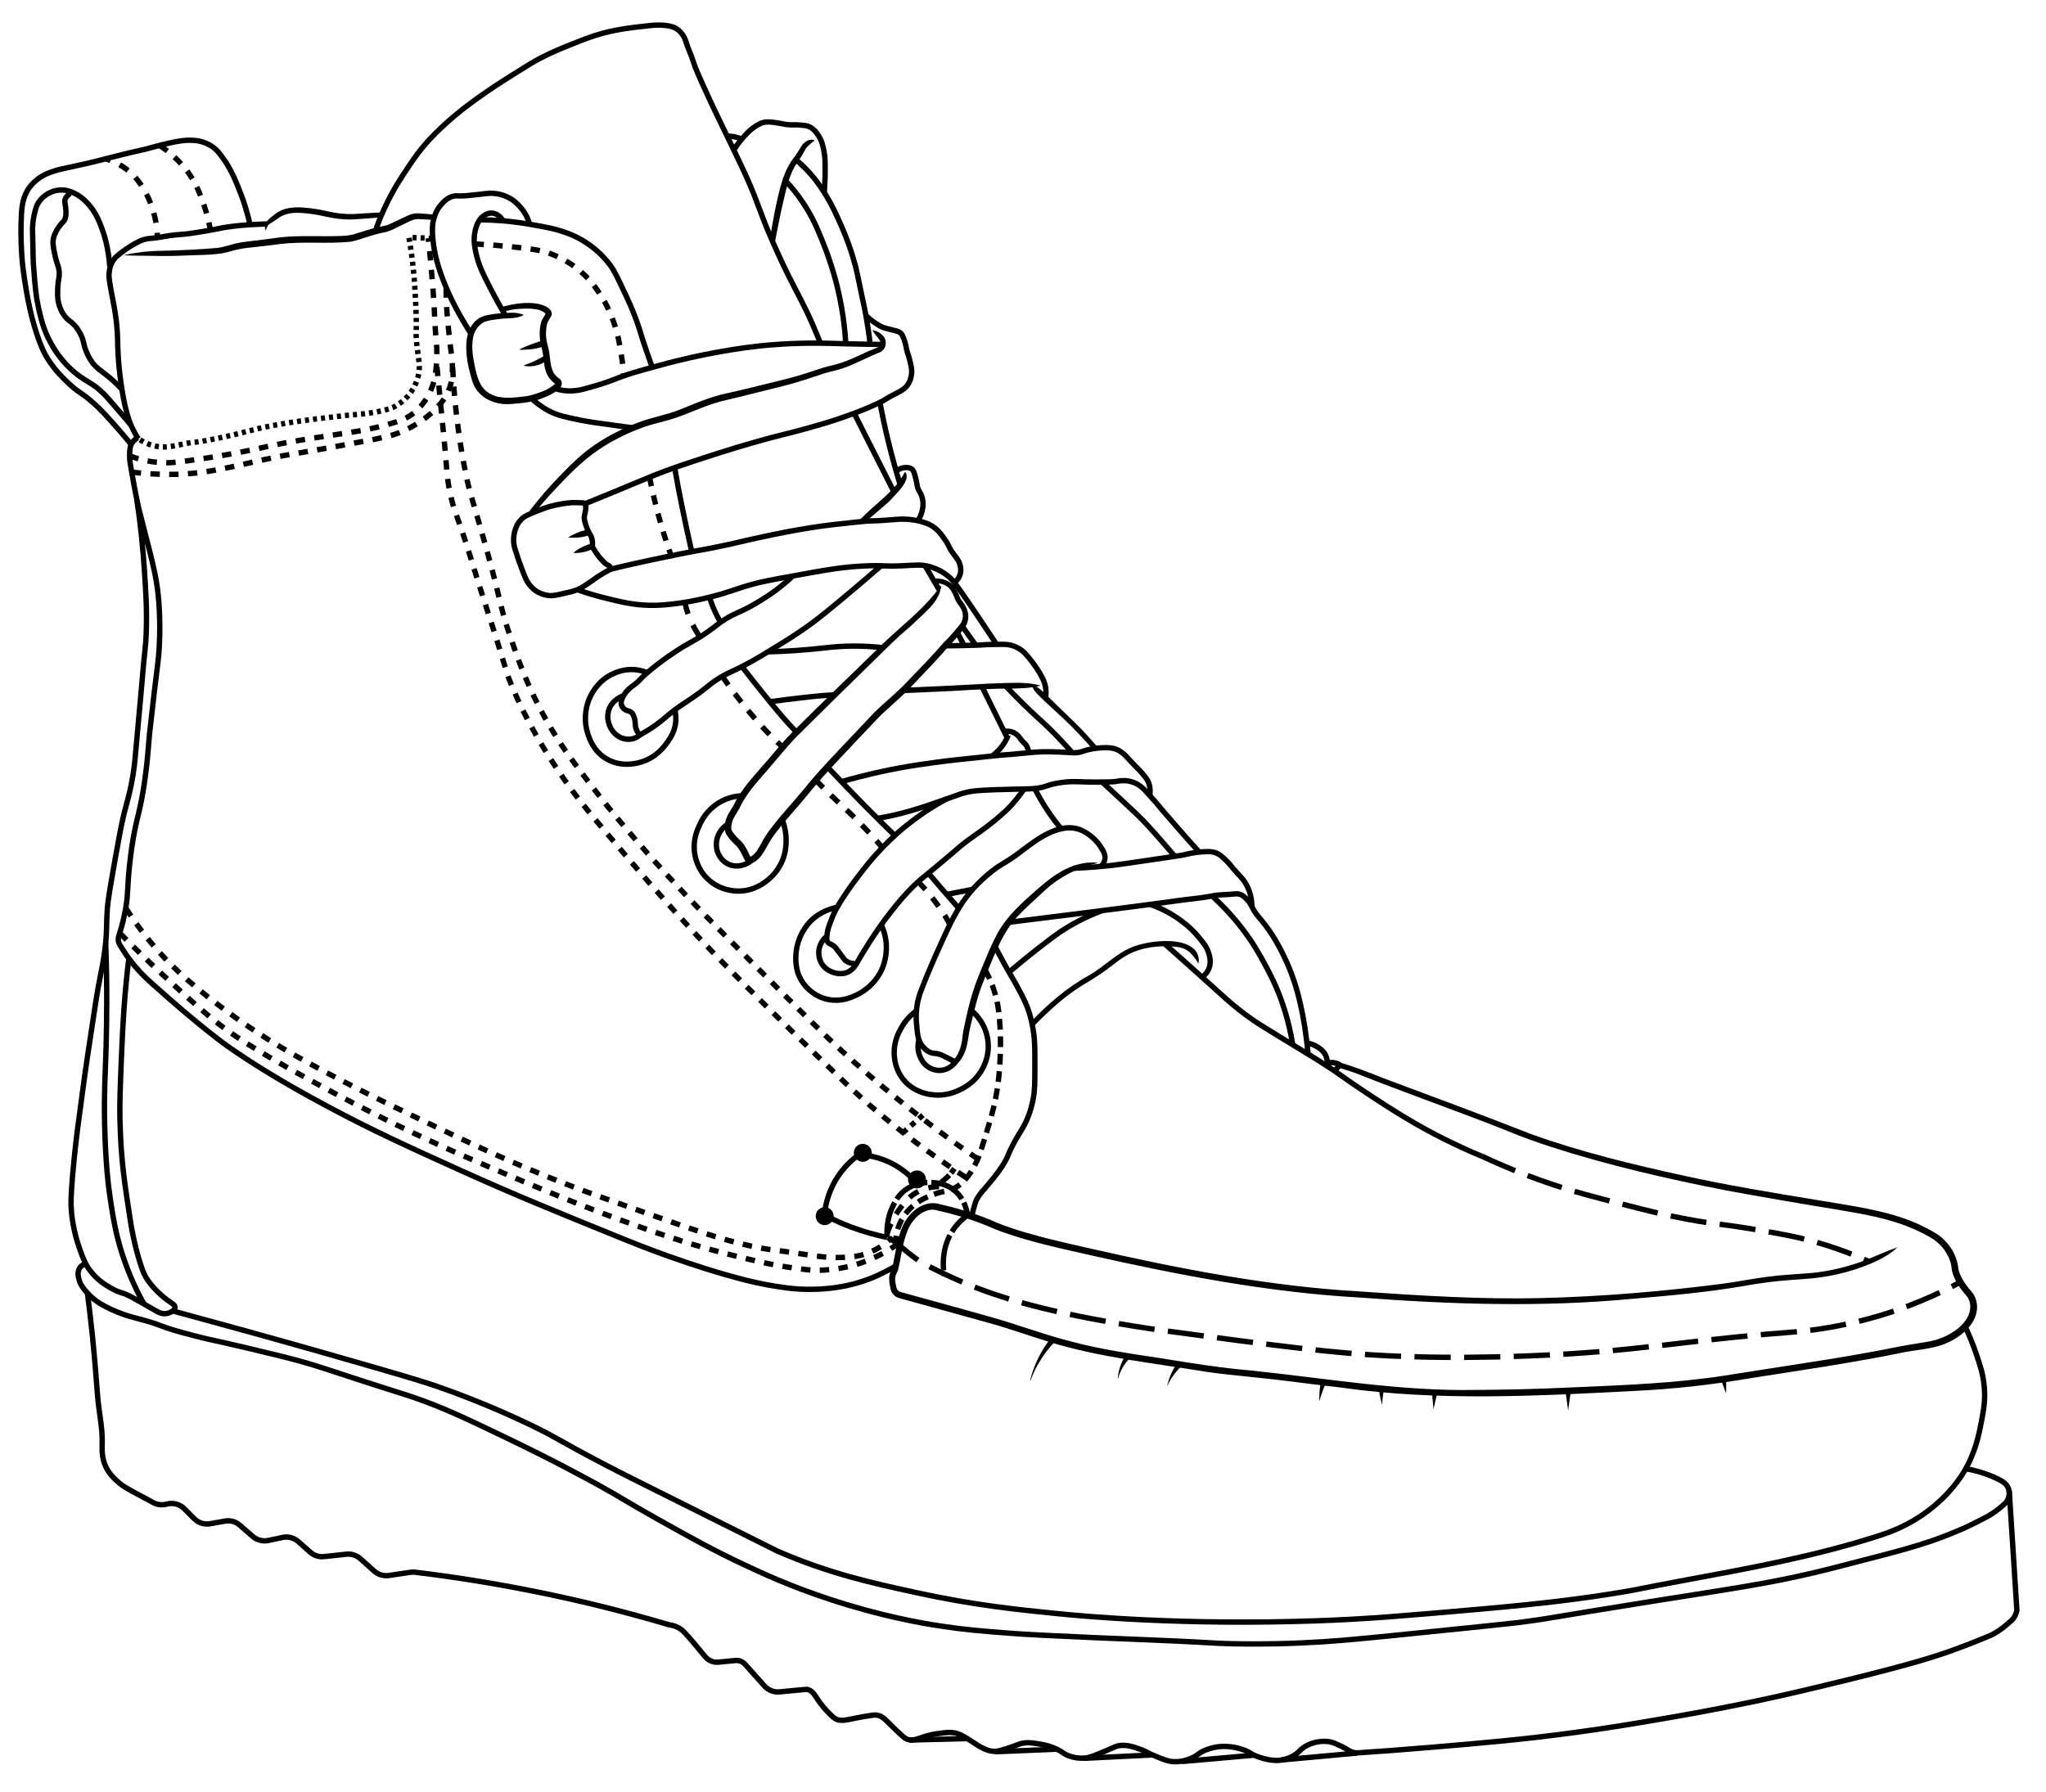 <?xml version="1.0" encoding="UTF-8"?> <svg xmlns="http://www.w3.org/2000/svg" xmlns:xlink="http://www.w3.org/1999/xlink" version="1.1" x="0px" y="0px" viewBox="0 0 1525.5 1336.5" style="enable-background:new 0 0 1525.5 1336.5;" xml:space="preserve"> <style type="text/css"> .st0{display:none;} .st1{fill:none;stroke:#000000;stroke-width:4;stroke-miterlimit:10;} .st2{fill:none;stroke:#000000;stroke-width:4;stroke-miterlimit:10;stroke-dasharray:7.519,7.519;} .st3{fill:none;stroke:#000000;stroke-width:4;stroke-miterlimit:10;stroke-dasharray:7;} .st4{fill:none;stroke:#000000;stroke-width:4;stroke-miterlimit:10;stroke-dasharray:9;} .st5{fill:none;stroke:#000000;stroke-width:4;stroke-miterlimit:10;stroke-dasharray:8;} .st6{fill:none;stroke:#000000;stroke-width:4;stroke-miterlimit:10;stroke-dasharray:8,5;} .st7{fill:none;stroke:#000000;stroke-width:4;stroke-miterlimit:10;stroke-dasharray:4;} .st8{fill:none;stroke:#000000;stroke-width:4;stroke-miterlimit:10;stroke-dasharray:3;} .st9{fill:none;stroke:#000000;stroke-width:4;stroke-miterlimit:10;stroke-dasharray:27,10;} .st10{fill:none;stroke:#000000;stroke-width:4;stroke-miterlimit:10;stroke-dasharray:27,3;} .st11{fill:none;stroke:#000000;stroke-width:4;stroke-miterlimit:10;stroke-dasharray:8,2;} .st12{stroke:#000000;stroke-width:4;stroke-miterlimit:10;} </style> <g id="Layer_1" class="st0"> <image style="display:inline;overflow:visible;" width="2000" height="2000" transform="matrix(1 0 0 1 -240.081 -292.721)"> </image> </g> <g id="Layer_2"> <path class="st1" d="M97.8,331.4c-2.4-2.9-5.8-7-10-11.8c-7.1-8-12-13.7-19-19.8c-9.1-8-9.8-6.5-17.6-13.9c-4-3.8-10-9.5-15.4-18 c-2.2-3.4-5.7-9.6-10.1-24.4c-1.2-3.9-5.5-18.9-8.6-43.9c-0.1-0.7-2.3-19.1-1.1-40.1c0.3-5,0.9-12.9,6-19.8 c3.3-4.4,7.7-7.3,8.2-7.6c3.1-2,5.7-3,8.8-4.1c4.3-1.5,7.3-2.1,12.6-3.2c0,0,6.7-1.4,16.5-3.7c5.9-1.4,6.1-1.5,16.6-4.2 c20.8-5.3,19.7-4.4,29.5-7.2c4.9-1.4,7.9-2.1,13.8-3.4c1.5-0.3,4-0.9,7.2-1.3c2.3-0.3,4.6-0.5,7.7-0.4c2,0.1,4.5,0.2,7.6,1.1 c4,1.2,6.9,3,8,3.8c3.1,2.2,4.8,4.4,7.5,8.1c3.2,4.3,5.1,7.9,6.6,10.8c2.1,4.1,3.4,7.2,5.1,11.5c1.2,2.9,3,7.4,4.9,13.4 c1.2,3.9,2.6,8.6,3.8,14"></path> <path class="st1" d="M90.6,290c-4.9-5.2-9.3-8.9-12.4-11.2c-3.7-2.9-6.3-4.5-9.2-8.2c-2.5-3.3-3.8-6.5-4.7-8.6 c-2.5-6.1-1.5-7.4-4.1-12.6c-2-3.9-4.2-6.4-4.7-6.9c-2.6-2.8-3.6-2.8-5.8-5.1c-3.9-4-5.2-8.6-5.8-10.7c-1.2-4.3-1-7.8-0.8-12.9 c0.4-6.4,1.2-6.1,1.1-10.1c-0.2-5.3-1.7-5.9-3.4-14.2c-1.2-5.8-1.7-8.8-0.8-12.4c1-3.8,3.3-7.1,4.1-8.2c2.7-3.8,3.4-3.2,4.3-5.4 c1.5-3.9,0.5-9.3,0.2-11.1c-0.2-1.2-0.4-2-0.2-3.2c0.5-2.3,2.4-3.9,3.9-4.9"></path> <path class="st1" d="M81.8,198.5c-0.9-13.6-4.1-23.8-6.6-30.2c-2.6-6.8-5.4-11.6-9.2-15.9c-4.4-5-8.1-7-9-7.5 c-2.5-1.3-6.8-3.6-12.6-3.2c-6.3,0.5-11.9,4-15.2,8.6c-2.2,3.1-2.8,6-3.8,10.3c-1.2,5.6-1.2,10-1.1,12.4 c0.3,15.2,0.4,22.8,0.8,26.8c1.1,14,1.7,21,3.4,28.7c1.9,8.5,3.7,16.9,9,26.6c2.2,4.1,8,14.5,19.1,23.4c8.3,6.7,12.3,6.8,21,15.4 c1.9,1.9,4.5,5,9.9,11.2c4.2,4.8,7.6,8.9,9.9,11.7"></path> <path class="st1" d="M103.2,327.2c-1.5-2.2-3.4-5.4-5.2-9.4c-1.1-2.5-2.5-6-4.3-13.3c-0.8-3.1-2.4-10.3-3.9-21.9 c-1.2-9.1-1.6-16.1-1.7-17.6c-0.6-10.4-0.1-13.3-1.1-22.9c-0.2-2.1-0.6-6-1.5-11.2c-1-6-1.8-9.2-3.2-17.2 c-1.1-6.6-1.2-8.3-0.9-10.3c0.2-2.1,0.7-6.4,3.8-10.3c1-1.4,2.4-2.5,5.2-4.7c4.3-3.4,8-5.5,9.6-6.4c3-1.6,4.5-2.5,6.8-3.2 c3.2-1,4.8-0.9,9.9-1.5c4.4-0.5,4.1-0.8,9.2-1.5c6.6-1,7.7-0.7,14.4-1.5c4-0.5,7.4-1.1,14.1-2.2c9.8-1.7,9.6-2,15.2-2.8 c6.8-1,12.2-1.4,16.1-1.7c4.9-0.3,10.2-0.5,13.5-0.6"></path> <g> <path d="M198.2,172c-0.9-1.9-1.1-4.3,0.4-6.5c2-2.5,4.4-4.2,6.8-6.1c6-4.6,13.8-5.2,21-4.6c4,0.3,8,0.8,11.9,1.5 c5.7,1.1,11.3,2.7,17.2,3c5.8,0.8,11.5,0,17.3-0.3c0,0,11.8-0.6,11.8-0.6s0.1,3.7,0.1,3.7c-7.1,0.4-16.6,1.4-23.6,1.6 c-6,0-12.1-0.8-18-2.1c-5.6-1.3-11.4-2.3-17.1-2.7c-6.4-0.5-12.5-0.2-17.8,3.3c-2.3,1.8-5.3,3.6-7.7,5.1c-1.2,1.1-1.9,3-2.3,4.7 C198.4,171.9,198.2,172,198.2,172L198.2,172z"></path> </g> <path class="st1" d="M279.7,172.8c2.8-8.3,5.7-15,8.1-19.9c5.6-11.8,11.2-20.2,15.6-26.8c3.5-5.3,6.5-9.8,11.2-15.6 c6.8-8.3,12.8-13.8,17.8-18.4c9.3-8.5,17-14.1,24.2-19.3c9.2-6.6,16.1-11,27.2-18c8.9-5.6,13.5-8.5,19.1-11.4 c8.5-4.5,15.3-7.2,23.6-10.5c9.6-3.8,14.6-5.8,22.1-7.9c7.4-2,13.3-3,19.1-3.9c2.5-0.4,7.6-1,17.6-2.1c2.1-0.2,6.2-0.6,11.2,0 c4,0.5,6,1.3,7.5,2.2c0.6,0.4,2.8,1.7,4.7,4.3c1.8,2.5,2.5,4.8,2.8,5.8c1.5,5,3.9,9.6,5.4,14.6c1.5,4.9,4.7,12,11.2,26.2 c5.7,12.4,7.7,16.2,16.3,34.1c7.2,15,10.8,22.5,12.9,27.4c8.7,19.7,8.5,22.8,17.6,43.9c2.5,5.7,6.8,15.6,13.1,28.3 c6.7,13.4,11.4,21.3,18,36.4c2.5,5.8,4.4,10.5,5.6,13.5"></path> <path class="st1" d="M542.3,101.5c1.2,0,2.5,0.1,3.9,0.3c2.5,0.4,4.6,1,6.2,1.7"></path> <path class="st1" d="M547.2,111.7c3.3-5.2,6.6-9,9.1-11.6c2.9-3.1,5.1-4.7,7.1-6c2-1.2,3.5-2.2,5.8-2.8c2.8-0.7,5.5-0.4,10.7,0.4 c4.9,0.7,4.6,1.1,7.9,1.3c3.5,0.3,4.3-0.1,8.2,0.2c3.5,0.3,5.2,0.4,6.9,1.1c4,1.6,6.1,4.9,7.5,7.1c2.5,3.9,3.2,7.5,3.9,11.2 c0.8,3.9,0.9,7,0.9,10.9c0.1,5,0,11.7-0.6,19.7"></path> <g> <path d="M574,179.3c2-14,4.6-27.8,8.3-41.5c2-6.9,4.8-13.9,9.2-19.7c2.2-2.8,3.9-5.5,5.7-8.6c1.9-3.4,6-6.4,10-5 c0,0,0.1,0.3,0.1,0.3c-1.5,1.2-2.8,2.2-3.9,3.2c-1.1,1-2.1,2-2.9,3.4c-1.6,3-3.5,6.3-5.6,9.1c-6,8.4-8.3,18.6-10.6,28.6 c-2.4,10.2-4.4,20.5-6.4,30.8C578,179.9,574,179.3,574,179.3L574,179.3z"></path> </g> <path class="st1" d="M593.4,119.1c2.8,2.3,6.5,5.7,10.4,10c6.2,6.9,9.8,12.9,12.4,17.1c4.2,6.9,6.6,12.3,9.8,19.3 c3.9,8.7,6.2,15.2,6.8,16.7c2.7,7.5,4.3,13.6,5.1,16.5c0.9,3.4,1.2,4.9,3.4,15.6c3.9,18.7,3.9,18.3,4.5,21.9c0.9,4.8,2,11.9,3,20.6 "></path> <path class="st1" d="M585.7,134.8c3.5,3.7,8.2,9.1,13,16.3c7.2,10.8,11,20,15,30c5.3,13.1,8.2,23.8,9.6,28.9 c3,11.6,6.2,27.2,7.3,46.1"></path> <g> <path d="M323.6,164c-2.6-0.1-8.5-0.5-11-0.6c-3.5-0.3-6.4,1.2-9.4,2.7c0,0-6.6,3.2-6.6,3.2c-3.3,1.7-7.1,3.6-10.8,4.1 c-5.9,1.3-11.6,3.1-17.4,5c-2.4,0.8-5,1.5-7.5,1.9c-17.1,1.7-34.4-0.4-51.4,1.6c-7,0.9-14.9,1.9-21.9,2.6c-2,0.2-5.2,0.5-7.1,0.9 c-4.8,0.7-9.5,2.5-14.3,3.4c-9.8,1.6-19.8,1.3-29.7,1.8c-6.8,0.3-15.2,0.4-22.1,0.2c-7.1-0.1-14.9-0.1-22-0.4c0,0,0-0.1,0-0.1 c4.8-1.2,9.7-1.9,14.6-2.5c4.9-0.5,9.9-0.8,14.8-0.8c13.1-0.3,27-1,40.1-2.1c5.9-0.7,11.8-3.2,17.7-4.1c2.1-0.4,5.3-0.7,7.4-1 c7.1-0.8,14.7-1.8,21.8-2.8c14.8-1.6,29.5-0.5,44.3-1c3.6-0.1,7-0.3,10.4-1.2c5.8-1.7,11.6-3.8,17.6-5.2c3.5-0.9,6.9-1.1,10.1-2.8 c3.8-1.8,9.5-4.5,13.4-6.3c2.5-1.1,5.5-1.6,8.1-1.4c0,0,3.7,0.3,3.7,0.3c0,0,7.3,0.6,7.3,0.6C323.8,160,323.6,164,323.6,164 L323.6,164z"></path> </g> <path class="st1" d="M102.7,326.4c-1.5,0.8-4,2.6-5.2,5.8c-0.3,0.8-0.6,1.9-0.8,4.5c-0.3,5.1,0.4,9,0.4,9 c4.5,26.5,6.7,35.2,6.8,35.2c4.6,17.8,5.5,21.4,8.1,31.7c2.9,11.9,4.3,18.1,5.4,26.4c1,7.7,1.3,13.7,1.5,17.8 c0.2,5.1,0.5,14.3-0.2,26.6c-0.5,8.1-0.9,9.6-3.8,33.9c-1.8,15.5-2.7,23.3-3.4,29.8c-1.3,14-1.3,17.6-2.8,29.1 c-0.7,5.2-1.5,11.8-3.2,20.4c-2,10.5-3,12.5-4.9,21.9c-2.1,10.3-3,18.1-3.8,24.9c-2.1,18.6-1,21.6-3,33.6 c-1.3,7.6-3.1,14.6-5.2,20.8c-0.7,2.2-0.5,4.7,0.7,6.7c1.4,2.3,3.1,5.1,5.2,8.1c7.3,10.3,14.5,17,18.6,20.6 c37,33.4,57.2,47.4,57.2,47.4c17.2,12,38.2,25.3,72.8,43.9c35.3,18.9,61,30.5,100.5,48.4c41.7,18.8,69.6,30.1,121.1,51 c5.6,2.3,17.5,7.1,33.4,12.8c22.2,7.9,37.1,12.2,41.6,13.5c12,3.4,20.3,5.7,32.2,7.9c10.2,1.8,19.9,3.5,33,3.4 c14.1-0.1,24.2-2.3,27.4-3c9.7-2.2,16.4-5,18-5.6c6.7-2.8,14.2-6.7,18.3-9.3"></path> <path class="st1" d="M351.1,248.8c-6-9.4-11.3-19-14.4-25.5c-7.1-14.7-10.1-25.2-11.2-29.5c-0.6-2.3-2.1-8.2-2.8-16 c-0.7-7.9,0-11.6,0.3-12.7c0.6-2.6,1.6-7.3,5.3-11.8c1.7-2,4.8-5.9,9.8-7c2.4-0.6,2.6,0.1,8.7-0.3c1.7-0.1,2.4-0.2,8.2-0.8 c6.7-0.8,10-1.1,10.4-1.1c2,0,7.2,0.1,12.9,2.8c4.8,2.3,7.6,5.3,9,6.8c4.6,4.9,6.7,10.2,7.6,13.5"></path> <path class="st1" d="M377,235.6c-6.3-10.7-11.2-20.1-14.8-27.4c-3.1-6.2-6.4-13.4-8-22.9c-0.6-3.3-1.3-8.8,0.6-15.2 c1.7-5.8,4.3-8,5.2-8.7c1-0.8,3.4-2.6,6.6-2.5c5.3,0.2,8.3,5.4,8.6,5.8"></path> <path class="st1" d="M357.7,163.9c12.1,0.1,22,1.1,29.2,2.1c5.9,0.8,10.7,1.7,12.9,2.1c8.8,1.6,13.2,2.5,18.3,4.1 c4.4,1.4,12.7,4.1,21.8,10.7c8.1,5.9,12.9,12,14.8,14.5c3.1,4.1,5.2,8.6,9.4,17.4c3.9,8.3,7.4,15.5,11,25.7 c2.5,7.1,2.7,9.1,6.9,21.2c1.7,5,3.2,9.2,4.2,12"></path> <g> <path d="M373.7,229.1c9.2-3,25-5.2,33.8-0.3c2.1,1.2,4.4,3.3,3.8,6.1c-0.3,1-0.6,1.3-1,2c-0.6,0.9-1.1,1.8-1.6,2.8 c-1.1,1.7-1.1,3.4-1.4,5.5c-0.3,3-0.3,6.2,0.3,9.1c0.6,3.2,1.8,6.4,2.1,9.8c0.6,4.8,0.9,10.6,3.6,14.7c0.6,0.8,1.2,1.3,1.9,2.1 c0.9,1.1,1.6,1.1,2.6,2.1c1.9,2.1,1.1,5.5-1.1,7.1c-2.4,2-5,3.7-7.8,5c0,0-0.2,0.1-0.2,0.1s-0.1,0.1-0.1,0.1s-0.1,0-0.1,0 c-0.1,0,0.1,0,0.2-0.1c0.1,0,0.1-0.1,0.2-0.1l-0.4,0.2c-2.7,1.1-5.5,2.2-8.5,3.2c-5.9,1.8-11.9,2.2-17.9,2.7 c-13.2,1.4-26.5-4.5-30.3-18c-2.5-8.7-4.6-17.7-4.1-26.8c0.4-10.1,5.4-19.8,16.1-21.5c5.9-1.2,11.9-1.6,17.9-1.7 c3,0,6,0.4,8.9,1.7c-5.4,3.1-11.8,2.1-17.4,2.9c-4.1,0.5-8.5,0.9-12.3,2.4c-2.2,1.1-4.2,3-5.6,5.1c-1.5,2.3-2.3,4.6-2.7,7.3 c-1.2,7,0.1,14.1,1.5,21c1.8,8.1,3.8,16.2,11.8,20.3c7.4,3.9,16.4,2.7,24.5,1.8c2.8-0.3,5.6-0.9,8.2-1.7c2.6-0.8,5.3-1.9,8-3 l-0.4,0.2c2.4-1.1,4.7-2.5,6.8-4.2c0,0,0.6-0.5,0.6-0.5l0.2-0.2c0.1-0.1,0.1-0.1,0.2-0.3c0,0,0,0,0,0.1c0,0.1,0.1,0.3,0.2,0.3 c0.1,0.1,0.1,0.1,0,0c-0.3-0.2-0.7-0.4-1-0.7c-0.9-0.7-1.3-1.2-2-1.9c-4.4-4.1-5.3-10.2-5.9-15.8c-0.3-4.5-1.4-8.3-2.4-12.7 c-0.8-5.2-0.8-10.9,0.9-16c0.9-1.9,1.9-3.5,3-5.2c0.1-0.2,0.2-0.3,0.1-0.2c0,0.2,0,0.2,0,0.2c-3.9-4.6-13.9-4.1-19.7-3.8 c-4.2,0.3-8.4,1.1-12.5,2.4C374.8,232.7,373.7,229.1,373.7,229.1L373.7,229.1z"></path> </g> <g> <path d="M406.2,257.9c-5.9,2.5-12.3,2.9-18.6,3c0,0-0.1-0.4-0.1-0.4c4.3-2.2,8.6-3.8,13-5.3c1.5-0.5,2.9-0.9,4.5-1.1L406.2,257.9 L406.2,257.9z"></path> </g> <g> <path d="M408.7,268c-4.7,4.3-11.6,5.9-17.8,4.9c0,0,0-0.6,0-0.6c2.8-1,5.5-2,8.2-3.3c2.6-1.3,4.9-2.7,7.5-4 C406.5,264.9,408.7,268,408.7,268L408.7,268z"></path> </g> <path class="st1" d="M413.5,289.6c2.3,0.8,5.9,1.8,10.3,1.9c5.4,0.2,9.5-0.9,11.5-1.4c9.9-2.7,14.9-4,25.9-8.4 c6.8-2.7,14.4-4.8,29.7-9c18.4-5.1,33.4-8.1,41.5-9.6c8.3-1.5,19.2-3.5,33.8-5.1c7.3-0.8,24.2-2.3,45.1-2.1c3.9,0,3.3,0.1,25.6,0.6 c8.7,0.2,15.9,0.3,20.8,0.4"></path> <path class="st1" d="M645.4,235.1c2.8,2.7,5.5,4.7,7.5,6c2.3,1.5,3.7,2.4,5.9,3.2c1.4,0.5,1.6,0.5,7.5,2c3.1,0.8,4.1,1.1,5.1,2 c0.7,0.6,1.4,1.4,2.4,4.1c1.3,3.3,1.6,5.4,2.2,8.3c1,4.1,1.2,3.4,2.2,7.5c1.2,4.9,1.9,7.6,1.4,11.1c-0.2,1.3-0.7,4.9-3.2,8.2 c-2.1,2.7-4.5,3.9-7,5.2c-12.1,6.2-7.3,4.6-15.9,8.6c-6.8,3.1-12.5,5.4-16.6,6.9c-11.5,4.3-20.9,7.2-27.7,9.1 c-13.7,4-20,5.4-31.6,8.4c-22.9,6-40.5,11.7-51.5,15.3c-16.2,5.3-25.7,8.4-38.8,13.6c-8,3.2-13.4,5.6-34.3,14.2 c-6.8,2.8-12.5,5.1-16.2,6.6"></path> <g> <path d="M394.8,381c7.1-9.2,14.7-18,22.8-26.3c8.1-8.4,16.4-16.6,26.2-23.2c9.7-6.6,20.2-11.8,31.2-16.1 c10.7-4.3,22.3-5.9,33-10.4c10.7-4.3,21.5-9,32.9-11.5c7.8-1.6,33.9-8,42.1-10.1c10.3-2.4,20.3-5.7,30.3-9.1 c5.1-1.5,10.3-2.4,15.2-4.2c4.9-1.7,9.6-3.9,14.4-6.1c3-1.4,6.1-2.8,9.2-4c0,0,1.8-0.7,1.8-0.7c2.4-0.9,3.2-3.2,2.1-5.4 c-1.6-2.6-3.9-4.6-5.5-7.7c2.9,0.3,5.5,1.8,7.5,3.8c4,3.9,3,10.8-2.4,12.9c-3.7,1.5-7.3,3.1-10.9,4.8c-4.8,2.2-9.6,4.6-14.7,6.4 c-5,1.9-10.3,2.8-15.4,4.3c-10,3.4-20.1,6.8-30.4,9.4c-8.8,2.1-34.9,8.8-42.1,10.4c-11.2,2.4-21.6,7-32.3,11.2 c-3.6,1.4-7.3,2.7-11.1,3.8c-7.5,2.1-14.7,3.6-21.9,6.5c-10.6,4-20.8,9.2-30.2,15.5c-12.6,8.4-23.2,19.6-33.6,30.6 c-5.2,5.6-10.2,11.4-14.9,17.3C397.9,383.5,394.8,381,394.8,381L394.8,381z"></path> </g> <path class="st1" d="M396.3,297.1c2.8,2.6,7.1,6.3,13.1,9.4c6.5,3.4,12.2,4.5,23.2,6.8c6.9,1.4,13.2,2.2,25.5,3.9 c6,0.8,10.9,1.5,14.2,1.9"></path> <path class="st1" d="M439.1,397c-0.1-0.1-0.2-0.2-0.2-0.4c-1.1-2-1.7-3.8-2.1-5.1c-0.9-3.1-1.4-4.6-1.1-6.6c0.2-1.3,0.6-2.4,1-4.9 c0,0,0.1-0.9,0-2.5c-0.1-1.2-0.3-1.6-0.6-1.9c-0.4-0.5-1-0.5-1.4-0.6c-2.5-0.2-7.6-0.2-7.9-0.2c-5.9,0.4-10.8,1.4-14.5,2.3 c-5.4,1.3-8.9,2.8-16,5.7c-3.8,1.6-6.1,2.7-8.2,5.1c-2.1,2.3-3,4.6-3.6,6.1c-0.4,1.1-2.2,5.9-1.3,12.1c0.2,1.6,1,4.1,2.6,8.9 c0.4,1.2,1.3,3.9,2.7,7.7c2.4,6.5,3.7,9.8,5.2,11.9c1.1,1.6,3,4.3,6.6,6.5c1,0.6,4.7,2.8,9.9,3.1c2.2,0.1,4.8-0.4,9.9-1.6 c5-1.1,7.6-1.7,10.2-2.8c2.9-1.2,4.9-2.5,8.9-5.2c3.9-2.5,4.6-3.4,8.2-5.6c3.1-2,5.8-3.4,7.5-4.3c0.1-0.5,0.3-1.1,0-1.8 c-0.4-1.1-1.6-1.5-2.2-1.8c-1.2-0.5-2.3-1.8-4.6-4.2c-2-2.1-3.2-4-4.6-6.2c-0.5-0.8-1-1.6-1.4-2.2c-0.3-0.5-0.5-1.2-0.4-1.8 c0.1-1.1,0.1-2.4-0.1-3.8c-0.3-1.6-0.8-2.8-1.1-3.4C440,398.5,439.5,397.6,439.1,397z"></path> <path class="st1" d="M430.3,439.7c7.9,2.8,14.9,4.8,20.7,6.2c11.3,2.8,20.6,5.2,33,5.5c8.2,0.2,14.5-0.6,21-1.4 c3-0.4,11.6-1.5,24.6-4.8c14.8-3.7,17.8-5.7,30.7-9.3c8.2-2.3,15.6-3.6,30.4-6.3c25.1-4.6,37.6-6.9,55.1-7.6 c13.7-0.6,12.3,0.6,27.4-0.1c9.8-0.5,14.1-1.1,20.5,0.8c2.5,0.8,10.3,3.2,16.5,10.1c0.6,0.7,1.1,1.3,1.4,1.7 c5.8,7.4,20.9,30.1,31.2,45.7"></path> <path class="st1" d="M454.8,424.6c3.9-1,9.4-2.3,16.1-3.8c4.8-1.1,16.9-3.8,36.2-7.7c17.2-3.4,15.2-2.7,26.9-5.1 c16.3-3.3,17.7-4.1,34.7-7.7c10.8-2.3,21-4.4,34.7-6.6c11.9-1.9,20.2-2.8,33.5-4.2c18.6-2,5.8-0.1,30.4-2.1 c3.1-0.3,10.1-0.8,18.6,1.3c5.6,1.4,8.4,3.1,9.4,3.8c4.2,2.7,6.6,6.1,9.1,9.7c3.7,5.2,2.4,5.2,6.2,10.4c2.4,3.3,4.2,5.1,5.2,8.7 c0.3,1.2,0.8,3.2,0.4,5.6c-0.7,4.3-3.7,6.9-4.8,7.7"></path> <path class="st1" d="M503,348.6c1.6,9.3,3.4,18.9,5.4,28.6c2.4,11.7,4.8,23.2,7.4,34.3"></path> <path class="st1" d="M636.8,308c3.5,6.9,7,13.9,10.5,20.9c6,12,13.3,26,19.2,37.9"></path> <g> <path d="M641.3,387.4c5.8-5.8,12.2-11.5,18.4-16.9c2.9-2.7,5.8-5.9,8.6-8.8c2.5-2.9,4.6-6.2,6.3-9.7c0,0,0.3,0,0.3,0 c5,6.2-8,17.4-12,22c-1.5,1.3-3.3,2.9-4.8,4.2c-4.7,4.1-9.5,8.2-14.4,12C643.7,390.2,641.3,387.4,641.3,387.4L641.3,387.4z"></path> </g> <path class="st1" d="M656,299.9c1.8,9.3,3.8,19.1,6.3,29.2c2.8,11.5,5.8,22.3,8.9,32.5"></path> <path class="st1" d="M668.2,351.4c0.8-0.7,3.2-2.5,6.5-2.7c1.2-0.1,3.5-0.2,5.3,1.2c0.5,0.4,1.6,1.4,3.1,8.2c1,4.4,0.6,4.3,1.3,6.1 c1.1,2.8,2.1,3.3,3,6.3c0.6,2,0.8,3.7,0.8,4.7c0.1,2.7-0.4,4.8-0.7,6c-0.4,1.7-1.3,4.2-3,7"></path> <path class="st1" d="M689.7,421.8c3.4,5.6,7,12.2,10.4,17.8"></path> <g> <path d="M695.8,431.7c6.5-1.2,13.7,1.7,17,7.5c0.8,1.4,1.5,2.6,2.1,4.1c0.6,1.5,0.8,2.4,1.6,3.7c4.3,5.4,7,10.8,4.6,17.7 c-1,3-3.3,5.4-5.3,7.8c-2.7,3.3-5.7,6.7-8.8,9.8c-8.5,9.9-17.6,19.3-26.6,28.7c-7.8,8.5-17,15.8-25.2,23.9 c-13.7,14.6-34.3,35.8-47.2,50.7c-3.2,3.9-7.8,9.6-11.1,13.4c-3.8,4.4-7.6,8.7-11.3,13.1c-5,6.1-10,12-13.6,18.9 c-2.3,4.1-4.6,8.5-8.6,11.2c-1.3,0.8-2.6,1.8-4.6,1.7c-2-0.2-3.4-2-4.1-3.6c-1.5-3.2-2.9-6.2-5.1-8.9c-2.6-2.6-5.3-5-7.4-8.2 c-1.6-2.1-2.2-5.3-1.8-7.9c0.3-2.4,1-4.8,2-7c1.3-2.8,3.1-5,4.5-7.6c4.9-10.7,13.1-19.7,20.7-28.4c7.8-8.7,14.9-17.9,23.1-26.2 c20.6-20.5,41.4-40.6,62.2-60.8c16.2-16.6,36.3-30.5,48.7-48.8c-0.2,11.7-12.7,20.7-20.3,28.3c-3.1,3-6.6,5.7-9.8,8.6 c-5.3,4.9-10.5,9.9-15.6,15c-20.7,20.2-41.4,40.5-61.9,60.9c-8.1,8.3-15.1,17.5-22.8,26.1c-7.5,8.7-15.2,17.1-20,27.6 c-2.3,4.2-5.5,8-5.9,12.9c-0.2,1.7-0.1,3.1,1,4.5c1.9,2.9,4.7,5.3,7.1,7.8c1.5,1.8,2.7,3.9,3.8,5.9c0.8,1.6,1.7,3.8,2.5,5 c0,0-0.2-0.1-0.3-0.1c-0.3,0-0.3,0-0.1,0c0.3-0.1,0.9-0.5,1.4-0.8c3.1-2.1,5.1-6,7-9.4c3.7-7.3,9.1-13.7,14.2-19.9 c3.8-4.5,7.6-8.8,11.4-13.2c3.3-3.7,7.9-9.4,11.1-13.3c12.9-15.1,33.8-36.4,47.5-51.1c8.3-8.1,17.4-15.2,25.3-23.8 c9.1-9.4,18.1-18.7,26.7-28.6c3.1-3,5.9-6.1,8.7-9.5c1.6-2,3.8-4,4.6-6.4c1.1-2.9,0.9-6.1-0.6-8.8c-0.9-2-2.4-3.4-3.5-5.3 c-1.5-2.5-2.1-5.4-3.7-7.9c-2.4-4.5-7.9-6.6-12.8-5.8C696.5,435.6,695.8,431.7,695.8,431.7L695.8,431.7z"></path> </g> <path class="st1" d="M713.8,471.6c1.6,3.1,3.2,6.3,4.8,9.4"></path> <path class="st1" d="M717.7,467.3c3.1,4.3,6.6,9.5,9.8,13.8"></path> <path class="st1" d="M704.7,481.6c17.7-0.2,26.4-0.5,31-0.9c1.5-0.1,4.7-0.1,11.2-0.2c2.3,0,4.1,0,6.6,0.6c1,0.2,3.4,0.9,6.2,2.5 c3.1,1.8,4.9,3.9,7.6,7.1c2,2.4,3.3,4.3,5.1,6.8c1.3,2,2.6,3.8,3.9,6.4c1,1.9,1.9,3.5,2.5,5.5c0.7,2.1,1.5,5.6,0.8,10.4"></path> <g> <path d="M770,511c3.1,0.8,5.2,2.6,7.2,4.5c2.1,1.8,4.1,3.7,6.1,5.7c7.8,8,16.1,15.3,23.8,23.4c3.4,3.5,7.9,8.8,11.2,12.4 c0,0-2.9,2.5-2.9,2.5c-7.2-8.2-14.8-16.5-22.8-23.9c-3.5-3.3-8.6-8-12.2-11.3c-2.1-1.9-4-3.8-6-5.8c-1.9-2-3.9-3.9-4.8-7L770,511 L770,511z"></path> </g> <g> <path d="M673.3,512.9c20-0.8,44.1-2,63.9-3.1c7.5-0.2,18.2-0.9,25.6-0.5c4.3,0.2,8.6,0.7,12.8,1.9c0,0,0,0.2,0,0.2 c-8.4,2-17,2.1-25.5,2.1c-16.8,0.1-34.2,1.7-51.1,2.3c0,0-25.6,1.1-25.6,1.1L673.3,512.9L673.3,512.9z"></path> </g> <path class="st1" d="M749.5,511.3c9.8,10.3,17.9,18.1,23.6,23.3c4.2,3.8,10.6,9.6,18.7,18.3c3.2,3.4,5.8,6.3,7.5,8.3"></path> <path class="st1" d="M732.2,512.1c6.1,12.3,12.6,25.6,18.7,37.9"></path> <path class="st1" d="M748.9,545.5c1.3-0.3,3.8-0.5,6.4,0.6c1.9,0.8,3.2,2.1,3.7,2.5c1.3,1.3,1.3,1.9,3,3.8c1.3,1.5,1.7,1.6,2.5,2.5 c0.9,1.1,2,2.8,2.4,5.8"></path> <path class="st1" d="M857.3,592.8c0.3-2,0.5-5.3-0.8-8.9c-1-2.7-2.6-4.6-5.9-8.4c-3-3.4-2.8-2.7-7.3-7.6c-3.2-3.5-4.6-5.2-7.5-7.2 c-1.6-1.1-3.1-1.9-4.9-2.4c-1.8-0.5-3.3-0.7-4.5-0.7c-6.2-0.3-11.9,0.8-12.7,1c-7.3,1.4-6.6,2.3-11,2.7c-2.8,0.2-3.5-0.1-10.7-0.4 c0,0-4.1-0.2-9.4-0.3c-7.3-0.1-12.9,0.4-18.4,1c-20.5,2-6.9,0.4-27.4,2.5c-19.9,2.1-29.8,3.1-39.9,4.5c-7.8,1.1-16,2.2-26.3,4.1 c-10.9,2-25.8,5.2-43.5,10.3"></path> <path class="st1" d="M751.7,548.2c-0.6,1.5-1.3,3.1-2.2,4.7c-3,5.2-6.9,8.7-9.8,10.9"></path> <path class="st1" d="M529,445.4c1,3.3,2.4,7,4.2,10.9c1.3,2.8,2.6,5.3,3.9,7.5"></path> <path class="st1" d="M591.2,429.5c-3,2.8-7.3,6.6-12.8,10.7c-2.8,2.1-9.2,6.7-18.3,11.7c-9.8,5.4-11.3,4.9-19.1,9.7 c-6.3,3.8-5.7,4.3-13.9,10c-10.7,7.3-12.5,7-24.2,14.8c-7.3,4.8-12.7,9-16,11.7c-11.2,8.9-7.8,8-14.9,13.2c-1.4,1-4.8,3.4-7.2,7.7 c-2.3,4.1-1.6,6.2-1.4,6.9c0.6,1.8,2.1,2.9,2.4,3.1c1.9,1.4,3.4,0.9,5.1,2.4c0.8,0.7,1.1,1.4,1.5,2.4c1.9,4.1,0.6,6.5,2,10.1 c0.4,1,1.1,2.5,2.7,4.1c2.8-1.5,7.2-3.9,12.1-7.5c5.6-4,7.5-6.3,13.9-11.1c4.8-3.6,6-4.1,12.5-8.6c12-8.2,11.5-9.1,18.8-13.9 c9.1-6,9.9-4.7,26.2-13.8c6.3-3.5,10.8-6.3,17.3-10.3c8.3-5.1,15.8-9.7,24.3-15.8c4.2-3,9-6.5,21.5-16.9c8.5-7,19.8-16.5,33.2-28.2 "></path> <path class="st1" d="M553.1,497c5.9,7.6,10.9,13.9,14.7,18.6c5.8,7.3,9.1,11.3,13.6,16.6c5,5.9,9.4,10.6,12.5,13.9"></path> <path class="st1" d="M572.4,486.1c15.8-0.4,28.4-1.5,37.1-2.4c8.1-0.8,13.1-1.5,21.2-1.8c11.8-0.4,21.5,0.4,27.8,1.1"></path> <path class="st1" d="M574,523.3c9-1.2,16.5-2.2,22.3-2.8c7.9-0.9,12.2-1.4,16.3-1.7c4.3-0.3,7.9-0.6,10.4-0.7"></path> <path class="st1" d="M482.5,501.6c-2-0.8-5-1.8-8.6-2.2c-9.2-0.9-16.2,2.7-18.6,3.9c-9.9,5.3-14.4,14-16,18 c-1,2.3-5.1,12.9-1.1,25.6c1.1,3.5,4.1,12.9,13.5,18.7c11.8,7.3,24.4,3.3,26.9,2.5c11.3-3.6,17.1-11.9,19.4-15.2 c1.8-2.6,4.4-6.4,5.5-12.2c0.9-4.9,0.2-9-0.4-11.4"></path> <path class="st1" d="M464.8,518.9c-1.2,0.4-7.4,2.6-10.3,9c-3.1,7-0.4,14.5,3.4,18.6c0.7,0.7,2.5,2.6,5.5,3.8 c1,0.4,4.4,1.6,8.4,0.6c3-0.8,5-2.4,5.9-3.4"></path> <path class="st1" d="M553.9,593.4c-3.4,0.1-10.9,0.7-18.5,5.6c-8.5,5.4-12.2,12.7-13.6,15.8c-1.7,3.6-5.5,11.5-3.8,21.9 c0.4,2.6,2,11.5,9.7,18.8c9.1,8.7,20.1,9,22.8,9c11.9,0,19.8-6.4,22.5-8.7c3-2.5,7.5-7.1,10.4-14.2c2.4-5.8,2.6-10.7,2.7-13.2 c0.3-7.4-1.4-13.3-2.9-17"></path> <path class="st1" d="M543,614.5c-1.5,0.8-5.4,3.4-7.5,8.4c-0.4,1-3.1,7.5,0.3,14.2c0.6,1.2,2.7,5.3,7.6,7.5 c5.3,2.3,11.7,1.2,16.7-2.7"></path> <path class="st1" d="M617,572c9,9.6,18.4,19.3,28,29.1c7.4,7.5,14.8,14.8,22.1,21.9"></path> <path class="st1" d="M653.5,610.4c9.7-1.6,17.5-3.5,23.1-5.1c9.6-2.6,18.3-5.7,28-9.1c10.2-3.6,12.1-4.5,17.2-5.6 c2.7-0.6,6.3-1.2,20.2-1.7c21.4-0.8,30,0.1,37.1-2.4c0.9-0.3,4.1-1.5,8.7-2.4c3.1-0.6,5.6-0.8,7.3-1c8.1-0.6,11.5,0.2,21,0.1 c9.4,0,14.1,0,16.9-0.6c1.3-0.2,4.6-0.9,8.7-0.1c0.8,0.2,2.5,0.5,4.5,1.4c4.2,1.9,6.8,4.7,8.3,6.3c5.4,6,8.2,9.1,11.4,13.1 c0.5,0.6,4,4.6,11,12.7c4,4.6,9.8,11.3,17.2,19.4"></path> <path class="st1" d="M821.7,583.2c4.4,4,13.3,12.2,19.8,18.3c4.2,3.9,7.2,6.7,11.2,10.8c2.1,2.2,4.1,4.4,10,11 c3.4,3.9,8,9.1,13.5,15.5"></path> <path class="st1" d="M705.9,595.7c-13.8,7.4-24.3,15.2-31.9,21.4c-2.3,1.9-8.6,7.2-16,14.9c-8.1,8.4-13.2,15-19.1,22.8 c-2.4,3.1-10,13.2-15.5,23.2c-1.9,3.4-2.9,6.1-4.9,11.4c-0.3,0.8-1.4,3.6-1.8,7.3c-0.3,2.6-0.5,4.1,0.3,5.5c1.1,2,2.6,1.4,5.3,3.8 c0.6,0.5,0.7,0.7,4.4,5.6c2.9,3.9,3,4.1,3.4,4.4c1.4,1.3,3.9,2.6,8.4,2.7c2.3-4,5.5-9.3,9.4-15.5c4.1-6.3,9.3-14.4,17-24 c4.8-6.1,10.1-12.7,18.3-20.4c3.9-3.7,3.9-3.3,17.3-14.5c15.8-13.2,14-12.2,19.4-16.3c8.3-6.3,11.7-8,21.1-15.6 c3.2-2.7,5.7-4.7,8.9-7.7c6.3-6.1,10.7-12,13.6-16.2"></path> <path class="st1" d="M692.2,651.1c3,3.6,6,7.1,9.1,10.7c4.3,5,8.6,9.9,12.9,14.8"></path> <path class="st1" d="M624.2,676.6c-3.6,0.7-12.3,2.8-19.8,10.3c-1.1,1.1-6.4,6.6-9.3,15.8c-2,6.6-1.8,12.1-1.7,14.3 c0.2,2.2,0.5,6.4,2.4,10.8c3.2,7.5,10.2,14.2,19.1,16.9c12.2,3.6,22.3-1.9,26-3.9c2.4-1.3,11.6-6.7,16.7-18.1 c0.9-2.1,3.8-9.1,3.2-18.6c-0.4-6.5-2.4-11.6-3.8-14.6"></path> <path class="st1" d="M616.4,698.3c-1.1,0.9-4.5,3.8-5.6,9c-0.2,1-1.3,6.6,2.2,11.8c2.6,3.9,6.3,5.3,7.6,5.8 c1.3,0.5,7.2,2.7,12.7-0.6c3-1.8,4.4-4.3,5.1-5.6"></path> <g> <path d="M819.3,644.8c3.1-2.7,3.4-6.4,1.2-9.7c-2-3.7-4.7-7.1-8-9.7c-7.2-6.1-14.4-7.5-23.4-4.7c-11.2,3.3-20.4,11.3-29.9,18.3 c-4.7,3.6-10.1,6.5-15.1,9.8c-9.4,6.8-18,15.3-24.6,24.9c-6.6,9.8-11.6,20.7-16.4,31.5c-5,10.9-9.7,21.8-14,32.9 c-3.3,8.1-4.6,16.7-3.7,25.5c0.6,5.6,0.4,11.5,4.4,15.8c1.8,2.1,3.9,3.7,6.2,4c1.4,0.1,3.3,0.3,4.7,0.8c3.3,0.9,9.5,4.5,12.6,6 c0,0-2.4,0.4-2.4,0.4c3.9-4.2,5.7-9.8,6.5-15.4c0.2-1.9,0.4-4.2,0.8-6.1c1.6-8.1,3.4-15.9,5.5-23.9c2.2-8,5.2-15.7,8.3-23.2 c3.2-7.5,6.1-15.1,9.9-22.5c7.2-15.1,20.1-26.4,32.4-37.1c3.1-2.7,6.2-5.3,9.6-7.8c10-7.3,22.4-12.8,34.9-11.1 c-15.9,3.7-29.8,10.8-41.6,22.2c-5.2,4.9-12.7,11.5-17.5,16.6c-11.3,11.6-17,26.7-23.2,41.5c-3.1,7.5-6.1,14.9-8.2,22.6 c-2,7.7-4.1,15.7-5.7,23.5c-1,6.2-1.6,12.6-4.9,18.2c-1.3,2.4-3.1,4.4-5,6.3c-0.6-0.3-8.5-4.3-9.3-4.8c-2.7-1.5-5-2-8-2.2 c-5.2-0.9-9.1-5-11.4-9.5c-2-4.4-2.1-9.3-2.6-13.9c-1-9.2,0.4-18.8,4-27.3c4.3-11.2,9.1-22.3,14.1-33.2c4.9-11,10-22.1,16.8-32.1 c7-10.1,15.7-18.7,25.6-26c5-3.3,10.2-6.1,15-9.7c13.6-10.1,31.9-25.9,50-18.5c6.6,3.1,12.1,7.8,15.9,13.9 c2.3,3.4,4.3,8.2,2.2,12.3c-0.7,1.7-1.9,3.1-3.1,4.3L819.3,644.8L819.3,644.8z"></path> </g> <path class="st1" d="M705.7,667c6.7-1.3,13.4-2.6,20-3.9"></path> <path class="st1" d="M800.4,647.5c12.3-0.5,22.2-1.5,29.1-2.2c4.2-0.5,13.3-1.8,31.5-4.5c14.1-2.1,21.1-3.1,22.1-3.4 c1.3-0.3,6.6-1.8,13.7-2.2c5.7-0.4,8.1,0.1,10.1,0.9c2.6,1.1,4.3,2.7,7.5,5.8c3.3,3.2,2.9,3.5,7.9,9c3.2,3.5,4.2,4.3,5.8,6.8 c0.6,0.9,2,3.2,3.2,6.4c1.7,4.6,2.1,8.9,2.1,12.2"></path> <path class="st1" d="M752,687.8c24.1-3,43.4-5.4,57-7.1c14.1-1.8,23.5-3,35.1-4.5c19-2.5,28.5-3.7,33.6-4.5 c8.7-1.3,17.5-1.8,26.1-3.6c5.5-1.1,11.3-0.8,16.9-1.5c0.4-0.1,1.8-0.2,3.4,0.2c0.5,0.1,1.7,0.5,3,1.5c4.2,3.2,6.4,7.9,6.4,7.9 c3.8,8.4,9.4,10.2,19.5,28.5c5.6,10.1,8.8,18.4,10.1,21.9c3.4,9.1,5.1,16.2,6.6,22.7c2.1,8.9,4.3,22.2,5.6,36.6"></path> <path class="st1" d="M903.7,668.1c6.1,5.5,13.7,13.2,21.5,23.1c8.9,11.4,14.2,21.1,17.6,27.4c3.5,6.4,8.9,16.4,13.7,30.6 c3.9,11.5,6.1,22,7.3,29.7"></path> <path class="st1" d="M751.9,725.3c5.8-4.9,14.3-12,24.9-20.2c6.4-4.9,9.8-7.5,14.2-10.5c6.8-4.5,17-10.4,30.7-15.5"></path> <g> <path d="M893.4,718.6c-1.3-2.9-3.1-5-5.2-7.2c-0.8-1.1-1.9-2-3.1-2.7c-3.8-2.5-8.1-2.7-12.7-3c-12.1-0.5-24.7,1.6-34.9,8.3 c-2.6,1.6-5,3.5-7.5,5.4c-7.4,5.8-15.5,11.1-23.7,15.8c-13.1,8.3-24.7,19-35.5,30.1c0,0-2.8-2.7-2.8-2.7 c13.1-13.7,27.7-26.4,44.4-35.5c10.9-6.3,19.8-16,31.7-20.8c11-4.5,32.7-7.1,43.1-0.8c2.2,1.4,4.5,3.1,5.5,5.6 C893.8,713.3,894.2,716.4,893.4,718.6L893.4,718.6z"></path> </g> <path class="st1" d="M857.5,674.4c6.9,2.4,12.3,5.2,16.3,7.6c5.1,3.1,8.7,6,10.3,7.3c2.3,1.9,5.5,4.6,9,8.8 c4.1,4.9,6.6,7.8,8.1,12.6c0.8,2.5,2,6.8,0.2,11.5c-1.4,3.5-3.8,5.5-5.1,6.5"></path> <path class="st1" d="M868.7,704.1c16.7,14.9,30.3,27,42.4,38c4.2,3.8,9.8,8.8,18,14.9c7.4,5.5,12.7,8.6,23.9,15.5 c18.4,11.2,27.7,16.8,32.6,20c15,9.5,15.5,10.8,33.2,22.5c9.9,6.5,22.1,14.6,36.3,22.8c11.7,6.7,28.5,15.6,49.8,24.5"></path> <path class="st1" d="M974.4,777.8c1.8,0.3,4.9,1,8,3c1.4,0.9,3.3,2.1,4.9,4.3c2.6,3.6,2.5,8.2,2.5,10"></path> <path class="st1" d="M741.8,705.5c1.4,2.9,3.7,7.2,6.5,12.3c3.8,7,4.8,8.3,8.1,14.2c5.1,9.2,7.6,13.9,9.8,19.7 c2.7,7.4,3.7,13.5,4.3,17.4c1.1,6.8,1.1,12.8,1.1,24.8c0,12.5,0,18.8-1.1,24.8c-0.8,4.1-2.1,10.7-5.8,18.4 c-3.3,6.8-5.7,8.9-10.7,19.1c-2.7,5.5-2,5-3.9,8.6c-3.6,6.7-7.4,11.4-12.2,17.2c-5.1,6.2-6.6,7.2-9.2,11.6 c-2.2,3.7-3.5,11.3-4.3,13.5"></path> <g> <path d="M439.5,399c-4.9,1.9-10.4,2.2-15.6,1.9c0,0-0.1-0.2-0.1-0.2c1.2-0.8,2.3-1.4,3.5-2c3.6-1.7,7.2-3.2,11.2-3.6 C438.6,395.1,439.5,399,439.5,399L439.5,399z"></path> </g> <g> <path d="M442.4,409.1c-4.4,2.3-9.4,3.4-14.3,3.3c0,0-0.2-0.4-0.2-0.4c1.9-1.7,4-3,6.3-4.1c2.2-1.1,4.4-2,6.9-2.4 C441.1,405.5,442.4,409.1,442.4,409.1L442.4,409.1z"></path> </g> <path class="st1" d="M995.2,798.7c1.3-1.6,2.5-3.1,3.8-4.7"></path> <path class="st1" d="M989.8,792.7c1-0.2,2.7-0.5,4.8-0.2c2,0.3,3.5,1,4.4,1.5"></path> <g> <path d="M999,792.3c10.9,3.2,21.4,7.3,31.9,11.5c36.9,13.8,74,27.5,110.6,41.9c37,13.3,75.4,22.6,113.8,31 c31.5,7,67.8,13,99.6,18.2c24.8,4.3,51.2,7.3,74.4,17.5c5.3,2.5,10.3,4.9,15.3,8.1c8.6,5.9,14.8,15.6,15.6,26.1 c1.2,5,4.2,9.7,7.4,13.8c0.8,1.1,1.7,2,2.7,3.2c2.1,2.5,3.3,5.7,3.7,8.9c1.4,12.8-9.9,23-20.3,28c-10.4,5.3-22.3,5.7-33.4,7.8 c-37.7,7.8-78.6,13.7-116.7,19.7c-27.7,4.7-56.2,7.9-84.2,9.2c-73.1,3.8-147.1,7.9-219.8-2.5c-22.4-2.5-44.7-5.7-67.1-7.9 c-11.2-1.2-22.5-2.2-33.7-3.9c-39-6.5-78.5-10.5-116.5-22.2c-16.2-5-32-10.7-48.4-15.1c-14-4-43-11.8-57-15.8c0,0-4.1-1.1-4.1-1.1 s-2-0.6-2-0.6c-0.3-0.1-0.8-0.2-1.3-0.4c-2.9-1.1-5.1-3.8-5.6-6.9c-0.6-3.2-1.4-6.6-0.7-9.9c0.5-2.2,1.6-4,2.2-6.1 c2.2-9.5,3.2-19.9,7-29c4.3-11.1,16-21.8,28.8-17.7c11.1,2.5,22.2,5.7,32.7,9.8c5.3,2,10.3,4.4,15.6,6.3 c21.1,7.5,43.2,12.2,65,17.2c65.7,14.9,132.5,27.9,199.8,31.7c44.9,3.1,89.9,6,134.9,4.9c44.9-1.1,90-4.9,134.5-10.6 c11.2-1.5,22.2-3.7,33.4-5.2c11-1.5,22.7-2,33.7-2.9c13.8-1.4,27.5-4.7,40.4-9.7c7.9-3.1,15.3-6.6,23.4-9.4c-3.9,4-9.1,7-14.2,9.6 c-15.5,7.4-32.3,11.8-49.3,13.5c-4.7,0.5-12.1,0.9-16.9,1.3c-11.2,0.8-22.3,2.3-33.4,4.3c-27.8,4.8-56.1,7.3-84.1,9.7 c-67.5,6.4-135.4,4.1-202.9-1c-67.4-3.7-134.7-16.7-200.5-31.5c-22.1-5-44.2-9.7-65.7-17.3c-5.3-1.9-10.4-4.3-15.7-6.3 c-10.3-4-21.2-7.2-32-9.6c0,0-2-0.5-2-0.5c-1.8-0.4-3.6-0.4-5.4,0c-7.5,1.9-13,8.3-15.9,15.4c-2,5-3.3,10.4-4.3,15.8 c-0.7,3.1-1.7,9.6-2.5,12.6c-0.4,2-1.8,3.9-2.2,5.8c-0.6,2.3,0.2,5,0.6,7.4c0.2,1.4,0.9,2.8,2.1,3.6c0.5,0.4,2.7,0.9,3.4,1.1 c16.2,4.4,44.6,12.3,61.1,16.9c21.7,5.9,42.8,14.1,64.7,19.6c21.3,5.7,44.4,9,66.2,12.3c22.3,3.6,44.3,7.2,66.9,9.1 c55.9,5.8,111.7,15.6,168,14.5c21.8-0.1,45.7-0.7,67.5-1.7c33.5-1.5,67.7-2.6,101-6.7c10.1-1.1,23.3-3.3,33.4-4.9 c35.1-5.6,73.5-11,108.3-18c8.2-1.8,16.8-3,25.1-4.4c5.5-0.8,10.5-2.3,15.4-4.7c8.8-4.3,18.6-12.6,17.7-23 c-0.3-2.3-1.1-4.7-2.6-6.5c-0.8-1-1.8-2.1-2.7-3.2c-3.7-4.7-6.9-9.9-8.3-15.8c-0.3-1.4-0.4-2.9-0.6-4.3 c-1.6-7.5-6.6-14.5-12.9-18.9c-4.5-2.9-9.7-5.5-14.6-7.7c-17.9-7.9-37.4-11.3-56.6-14.5c-25.4-4.1-57.8-9.7-83.4-14.4 c-44.3-8.7-88.4-18.8-131.4-32.7c-10.7-3.5-21.5-7.4-31.9-11.7c-20.9-8.4-42.1-16.1-63.2-24c-15.8-6-31.7-11.8-47.4-18.1 c-5.2-2-10.6-3.7-15.9-5.3C997.9,796.1,999,792.3,999,792.3L999,792.3z"></path> </g> <path class="st1" d="M1464.9,988.7c2.6,5.3,5.9,12.8,9,22.2c2.5,7.4,4.4,13.3,5.3,20.8c1.4,10.9-0.1,19.2-1.7,27.6 c-2,10.5-4.5,23.9-13.5,38.8c-1.7,2.8-10.2,16.6-27.3,29.2c-14.8,11-28.6,15.6-36,18c-48.7,15.7-100.3,24.9-141.8,32.6 c-39.8,7.4-34.3,6.8-49.6,9.4c-30.4,5-58.5,8.5-106,12.7c-55.9,4.9-83.9,7.4-122.3,8.7c-98.4,3.4-171.6-3.3-191.8-5.3 c-29.9-3-62.9-6.3-106.3-15.8c-34-7.4-64.5-14.2-102.1-30.4c-1.3-0.5-0.5-0.2-67.8-33.8c-40.1-20-48.8-24.3-64.1-32.3 c-33.8-17.8-32-18-50.9-27.3c-9.7-4.7-36-17.3-71.7-29.8c-11.2-3.9-28.3-8.9-62.7-18.8c-7.9-2.3-36-10.4-80.7-22.8 c-21.8-6-40.2-11-53.4-14.6"></path> <path class="st1" d="M102.1,373c3,20.3,4.6,37.7,5.5,51.3c1.1,16.5,2.1,30.1,1.4,48.4c-0.4,10.8-0.7,6.3-3.9,44.7 c-0.7,7.9-1.8,19.6-3.9,43c-0.7,8-1.4,15.3-3.4,25c-1.7,8.4-2.8,11.5-5.1,20.5c-2.3,9.4-3.7,17.3-6.5,32.9 c-3.7,21.1-5.7,31.7-6.2,39.4c-0.8,11.2-0.1,14.5-1.4,26.7c-1.2,11-3,18.9-3.9,23.6c-1.9,9-4.3,24.7-9,56.2 c-2.7,18.1-4.4,31.2-7.9,57.4c-0.3,2.1-2,15.6-3.6,33.6c-1.5,17.6-1.3,22.4-1.1,25.5c0.2,3.7,1.2,16.4,6.8,31.5 c2.2,6.1,3.7,10,7.1,14.6c5.3,7.1,11.7,11,15.4,13.1c7.8,4.6,8.3,2.5,17.6,7.9c4.6,2.6,9.3,5.2,13.9,7.9c3.7,2.2,6.3,3.8,9.8,3.4 c3.1-0.4,6.6-2.3,6.8-4.5c0.1-1.9-2.3-3.2-5.2-5.2c0,0-9-6.3-15-15c-2.5-3.6-3.9-7-5.6-12.4c-4.8-14.9-7-28.5-8.2-36.8 c-3-19.7-4.5-29.6-5.6-42.8c-1-11.5-1.3-21.4-1.5-28.9c-0.2-11.9,0.2-23,1.1-44.6c0.7-16.7,1.1-25.1,1.9-36.4 c1.1-15.8,2.5-29,3.7-38.7"></path> <path class="st1" d="M63.8,942.4c-1,0.3-2.9,1.1-4.2,2.9c-2.1,2.9-1.3,6.4-0.8,8.4c0.6,2.8,1.9,5.3,4.5,8.4 c5.1,6.2,10.6,9.6,11.5,10.1c11.5,6.8,23.2,9.9,25.3,10.4c24.4,6.3,15.5,6,44.7,13.5c14.3,3.7,13.6,3,38.8,9 c20.5,4.9,30.8,7.3,42.8,10.7c11.9,3.4,14.8,4.6,44.7,14.3c30.6,9.9,29.3,9.2,37.7,12.1c21.4,7.4,37.5,15,69.5,30.4 c35.1,16.8,60.3,30.7,66.4,34c20.8,11.5,19.9,11.8,45,25.9c25.1,14.1,42.4,23.7,65,34.3c13.6,6.4,34.5,16.1,63.3,25.6 c38.2,12.7,69.3,18.1,83.5,20.2c17.7,2.7,31,3.8,50.9,5.3c14.2,1.1,31.4,1.9,65.2,3.4c37.6,1.6,36.3,1.4,59.9,2.5 c25.2,1.2,28.7,1.7,41.9,2c6.6,0.1,25.3,0.5,50.3-0.6c23.2-1,39.4-2.6,69.5-5.6c58.2-5.9,87.3-8.9,92.8-9.6 c24.8-3.2,19.1-3,97.6-15.5c62.3-9.9,88.3-13.5,122.9-21.7c8.2-1.9,19.9-4.9,43.3-11c18.2-4.7,30.2-7.9,45-12.9 c1-0.4,11-3.8,23.6-9.3c3-1.3,7.5-3.6,16.5-8.2c0,0,7-3.6,13.7-9.9c0.7-0.6,1.9-1.9,2.7-3.9c1.1-2.6,0.9-5.3,0.3-7.3 c-1.2-3.7-4.5-5.7-8.4-7.6c-4.8-2.3-12.7-5.5-23.7-7.5"></path> <path class="st1" d="M107.4,972.6c-4.7-8.5-10.8-20.8-15.9-36.3c-5.4-16.4-7.3-29.3-9.4-43.1c-1.2-8.1-3.5-25.9-4.1-56.2 c-0.5-23.2,0.5-34.3,1.1-56.2c0.5-18.7,0.9-45.2-0.3-77.7"></path> <path class="st1" d="M65.2,964.4c0.9,7.1,2.3,18.1,3.7,31.7c1.7,17.2,3.2,35.7,3.9,45.3c0.9,11.6,3.7,23.2,3.4,34.9 c-0.1,4.5-0.5,10.8,2.8,17.7c2.8,5.8,7,9.4,9.8,11.8c3.3,2.8,5.8,4.2,17.4,10.4c1.7,0.9,4.6,2.4,8.2,4.4c2.8,1.5,6.1,1.9,9.3,1.2 l1.2-0.3c4.5-1,9.2,0.3,12.4,3.5l7.6,7.6c3.1,3.1,7.4,4.4,11.7,3.7l11.2-2c3.9-0.7,8,0.4,11,3.1l9.7,8.4c3.1,2.7,7.4,3.8,11.4,3 l10.9-2.3c4.1-0.9,8.4,0.3,11.6,3.1l8.9,7.9c2.8,2.5,6.5,3.7,10.3,3.3l16.7-1.8c3.7-0.4,7.5,0.8,10.3,3.3l10.4,9.3 c2.9,2.6,6.9,3.8,10.8,3.3l16.3-2.4c1.5-0.2,3.1-0.2,4.6,0.1c26.5,3.2,54.5,7.6,84,13.4c37.6,7.4,72.4,16.2,104,25.6 c1.8,0.2,4.4,0.8,7.1,2.2c2.3,1.2,3.9,2.7,7.5,6.8c4.1,4.6,6.6,7.8,9.8,11.6c0.8,1,1.7,2.1,2.7,3.3c2.5,2.9,6.2,4.4,10,4l12.3-1.2 c2.9-0.3,5.7,0.8,7.6,3l14.3,16c2.8,3.1,6.8,4.7,11,4.4c2.6-0.2,6.6-0.6,11.5-1.1c8.7-0.8,8.9-0.9,9.7-0.7 c5.7,1.6,5.7,7.2,14.7,16.4c3.3,3.4,5,5.1,6.7,5.8c5.2,2.1,9.4-0.4,24.8-2.7c3.8-0.6,4.5-0.5,5.3-0.4c5,0.7,7.3,4.5,14.2,11 c4.5,4.3,6.8,6.4,8.2,6.9c6.3,2.4,9.6-2.2,23.1-4.1c6.7-0.9,11.2-1.6,16.3,0.6c2.9,1.2,6.4,3.5,10.1,5.9c3.3,2.1,4.6,3.2,7.6,4.5 c2.2,1,4.5,2,7.3,2.2c2.1,0.2,3.9-0.1,9.7-1.9c9.3-3,9.5-3.8,13.1-4.3c3.7-0.5,6.5-0.1,10.7,0.6c2.8,0.4,7.9,1.2,13.7,3.9 c5.4,2.5,5.1,3.7,9.6,5.2c2.1,0.8,6.6,2,12,1.5c3.1-0.3,7-1.9,14.6-5.1c8.4-3.5,8.2-3.8,10.3-4.1c5.8-0.9,10.7,0.8,15.8,2.6 c5.1,1.8,5.1,2.7,12.4,5.6c5.4,2.2,8,3.2,11.1,3.6c7.1,0.8,13-1.7,14.6-2.4c5.1-2.2,5.5-4.1,11.4-6.4c1.1-0.4,4.1-1.5,8.1-2.1 c1.9-0.3,9.1-1.2,18.2,1.7c6.9,2.2,5.8,3.6,13.7,6.2c8.3,2.7,13.1,2.2,14.6,2.1c1.1-0.1,4.5-0.6,8.4-2.4c5.6-2.6,6-5,10.3-7.7 c6.3-4,15.7-5.4,22.3-2.6c6.9,2.9,9.2,4.5,9.2,4.5c0.8,0.5,2.2,1.6,4.5,2.2c1.7,0.5,3.3,0.5,4.3,0.4c13.7-0.9,33.2-2.3,56.6-4.3 c37.6-3.2,66.9-5.7,105-10.9c25.2-3.4,44.6-6.7,60.4-9.4c16.1-2.7,40.3-6.9,72-13.5c26.9-5.6,45.8-10.3,70.5-16.3 c48.4-11.9,65.6-17.4,80.6-22.9c10.9-4,19.9-7.7,26.1-10.3c3.5-1.7,8-4.4,12.4-8.4c1.5-1.4,4.2-3,5.8-6.4c0.8-1.5,1.1-2.9,1.3-3.9 c-1.9-29.7-3.8-59.4-5.7-89.1"></path> <path class="st1" d="M678.1,1297.6c14.4-0.4,28.5-0.7,42.9-1.1"></path> <path class="st1" d="M741.7,1306.3c15.3-0.6,30.6-1.2,45.9-1.9"></path> <path class="st1" d="M808,1311.2c17-0.8,34-1.7,51-2.5"></path> <path class="st1" d="M881.2,1313.6c17.8-1.6,35.6-3.1,53.3-4.7"></path> <path class="st1" d="M955.8,1312.4c18.6-1.7,37.2-3.4,55.9-5.1"></path> <path class="st1" d="M771.5,588c2.7,5.4,6.1,11.3,10.2,17.4c3.2,4.8,6.5,9,9.6,12.7"></path> <path class="st1" d="M683,754c-2.9,2.2-7.6,6.2-11.2,12.8c-1.7,3.1-5.3,9.7-5.1,18.8c0.1,2.9,0.5,12.3,7.7,20.4 c7.4,8.4,17,9.9,20.2,10.3c9.2,1.3,16.3-1.5,19.3-2.8c8.7-3.6,13.6-9.3,14.6-10.5c5-6,6.7-12,7.3-14.2c1.1-4.3,1.9-11.3-0.6-19.1 c-2.9-9-8.7-14.3-11.1-16.3"></path> <path class="st1" d="M685.2,775c-0.5,2-1.6,7,0.6,12.5c0.7,1.7,2.1,5.1,5.6,7.7c1.6,1.2,6,3.9,11.6,2.8c5.7-1.1,8.8-5.3,9.4-6.2"></path> <g> <g> <path class="st1" d="M117.4,177.1c0-1-0.1-2.2-0.2-3.5"></path> <path class="st2" d="M116.3,166.1c-0.1-0.7-0.3-1.5-0.4-2.2c-2.3-11.1-6.4-18.7-7.3-20.2c-2.4-4.3-5.6-10.2-12.2-15.8 c-3.6-3.1-7.3-5.2-10.5-6.8"></path> <path class="st1" d="M82.4,119.7c-1.2-0.5-2.3-0.8-3.3-1.1"></path> </g> </g> <path class="st3" d="M119.1,108.5c7.2,4.8,12.4,9.8,15.9,13.6c4.6,5.1,7.4,9.5,8.4,11.2c0.8,1.2,3.7,6.1,6.9,14.6 c2.2,5.7,4.8,13.8,6.6,23.8"></path> <path class="st3" d="M353.8,181.9c11.2,0.6,20.5,1.4,27.4,2.1c19.3,2,24.2,3.4,27.4,4.5c10.4,3.6,17.7,8.7,21,11.2 c9.2,7.1,14.4,14.5,17.2,18.8c5.9,8.7,8.7,16.2,10.5,21c3.5,9.5,4.7,17.3,5.9,24.7c1.1,6.5,1.6,12,1.9,16"></path> <path class="st3" d="M484.3,355.7c1.7,9,3.9,18.5,6.6,28.4c2.9,10.9,6.2,21,9.5,30.3"></path> <path class="st4" d="M510.5,449.2c0.8,3.3,1.9,7.1,3.5,11.2c2.4,6,5.3,10.8,7.8,14.6"></path> <path class="st5" d="M538.5,504.3c6,8.8,11.6,16,16,21.6c5.7,7,10.2,12,11.2,13.2c6.8,7.6,13.1,13.7,18,18.2"></path> <path class="st5" d="M608.1,581.8c8.1,8.1,14.8,14.5,19.5,18.9c3.9,3.7,7.8,7.1,13.2,12.7c4.5,4.6,8,8.4,10.1,10.7 c2.8,3.1,5.1,5.8,7,8"></path> <path class="st5" d="M684.5,657.5c4.2,4.2,7.4,8,9.8,11c2.4,3,4.2,5.6,5.9,7.9c1.7,2.4,2.8,4,4.2,6.2c1.7,2.8,3,5.2,3.8,7"></path> <path class="st6" d="M734.2,722.8c2.8,4.9,6.4,12.3,8.7,21.9c1.6,6.5,2,11.5,2.5,17.7c0.2,2.3,1,12.5,0.3,27 c-0.3,6.7-0.9,16.8-3.4,29.8c-1.7,8.9-3.9,15.9-8.2,30.1c-3.9,12.9-5.3,15.6-5.9,16.9c-3.6,7-8.4,16.3-18,20.5 c-5.4,2.4-7.9,1.2-17.2,5.3c-3.1,1.3-5.8,2.5-9,4.8c-2.5,1.7-8.4,6-12.4,14.1c-3.2,6.4-3.7,12.4-3.7,15.9"></path> <path class="st7" d="M673.1,844.8c5.3-4.7,10.7-9.4,16-14.1"></path> <path class="st3" d="M729.2,864.4c-44.4-30.6-78-59.1-101-80.2c-14.6-13.3-32.3-31.1-67.9-66.8c-28.8-28.9-43.6-43.8-62.6-64.5 c-31.7-34.6-49.4-57.2-58.9-69.8c-13.5-17.8-21.7-28.7-31.1-45.4c-14-24.6-21.1-45.1-27-62.2c-9.2-26.7-6.1-25.2-22.5-82.1 c-6.4-22.2-8.3-27.2-10.9-40.1c-4.7-22.9-6.9-42.9-7.9-52.9c-1.1-11.4-1.7-21-2-28.1"></path> <path class="st3" d="M720.1,878c-15.8-10.3-39-26.3-65.3-48.4c-16.1-13.5-31.4-28.4-61.5-57.8c-29.7-29-47.1-46-70.9-71.2 c-6.9-7.3-28.7-30.7-55.9-62.6c-24.4-28.7-36.6-43-48.8-61.1c-9.8-14.6-24.4-36.7-37.1-67.9c-4.6-11.2-0.7-3.4-19.9-61.9 c-6.7-20.5-12.4-41.3-19.9-61.5c-0.7-1.9-2.7-7.1-4.4-14.3c-2.6-10.6-3.2-18.8-3.4-22.2c-1-13.5-3.8-41.2-7.5-78.6"></path> <path class="st8" d="M322.6,177.7c-5.9-0.2-11.8-0.4-17.7-0.6c1.1,6.2,2.4,14.6,3.4,24.8c0.8,7.9,1.1,13.8,1.5,21.4 c1.4,26.5-0.3,23.4,1.1,34.9c1.2,10.4,2.8,15.1,0.8,22.9c-1.8,6.7-5.2,11.3-6.4,12.8c-1.6,2.1-5.3,6.2-11.2,9.4 c-1.1,0.6-4.5,2.3-14.6,4.1c-7.2,1.3-11.5,1.5-19.5,2.2c-3.2,0.3-8.5,1-19.1,2.2c-9.4,1.1-23.2,2.8-37.9,5.6 c-16.5,3.1-15.2,4.1-40.5,9.4c-23.2,4.8-11.5,1.3-26.6,4.5c-7.3,1.5-12.5,2.8-19.5,1.5c-5.7-1.1-10.2-3.6-13.1-5.5"></path> <path class="st3" d="M96.6,339.9c5.4,2.1,13.8,4.6,24.1,5.1c5.8,0.3,10.2-0.1,19.4-1.4c22-3,38.2-6.2,38.2-6.2 c22.3-4.4,20.4-4.6,35.2-7.3c12.9-2.4,24.5-4.1,40.2-6.5c10.1-1.5,20.9-3,35.2-7c10.3-2.9,15.1-5,19.7-8.7 c8.4-6.8,12-15.3,13.2-18.3c2.8-6.8,3.2-12.5,3.7-19.1c0.6-8,0-13.5-0.6-20.5c-1.4-16.7-0.3-11.6-2-33.5 c-0.8-10.6-1.9-23.8-3.6-38.9"></path> <path class="st3" d="M98.2,352.1c9.4,1.1,17.5,1.5,23.7,1.6c3.7,0.1,9.2,0.2,16.3-0.3c10.2-0.6,17.9-2,22.2-2.8 c20.5-3.8,27.7-6.2,45.8-9.8c10.7-2.2,7.8-1.3,41.3-7.3c24.7-4.5,14-2.7,22.5-4.2c4.1-0.7,8.9-1.5,15.5-3.1c5.2-1.2,8-1.9,11.8-3.4 c6.6-2.5,11.2-5.4,13.8-7c3.4-2.2,7.7-4.9,12.4-9.6c4.1-4,9.1-9.1,11.8-17.2c1.7-5,1.8-9.3,2-12.7c0.2-5.4-0.4-9.4-0.8-12.7 c0,0-1.6-11.3-3.1-29.2c-0.4-4.8-0.8-11.8-0.8-20.4"></path> <path class="st3" d="M93.9,677.2c6.2,9.9,15.6,23.2,28.9,37.3c6.2,6.5,13.5,13.6,25.3,23.3c28,23.1,53.1,38.2,60.8,42.8 c10.9,6.5,38.9,22.9,102.4,53.2c39.7,19,68.1,32.5,108.6,48.4c15,5.9,33.9,12.6,71.7,25.9c33.1,11.7,53.9,18.6,76.8,22.8 c9,1.6,6.6,0.7,33.5,4.8c8,1.2,15.8,2.4,26.4,2c4.7-0.2,8.8-0.4,13.8-1.7c10.6-2.7,18.1-8.5,22.5-12.7"></path> <path class="st3" d="M89.4,695.9c9.3,9.5,22.3,22.3,38.4,37c14.2,12.9,23.8,21.8,36,31.2c7.2,5.6,21.3,16.1,64.7,39.9 c33.3,18.3,59.4,31.1,67.2,34.9c37.5,18.2,66.5,30.4,93.9,41.9c16.7,7,35.1,14.7,60.2,24.2c36.9,13.9,59.2,20.7,66.1,22.8 c17.7,5.3,29.3,8.1,42.2,11.2c11.2,2.7,19.2,4.4,29,5.9c11.6,1.8,18.3,2.7,27.6,2.2c5.2-0.3,15-1.2,26.7-5.1 c11.6-3.9,20.6-9.2,26.7-13.5"></path> <path class="st9" d="M663,923.2c6.3,3.6,17.4,15,27.2,20c4.3,2.2,14.1,7.1,24.4,11.6c19.6,8.6,35.8,13.3,44.2,15.8 c45.6,13.2,106.9,21.4,106.9,21.4c86.2,11.6,129.3,17.3,170.2,19.1c9.9,0.4,19,0.7,27.8,0.9c15,0.3,41.2,0.5,76.5-0.9 c81.9-3.2,112.9-11.3,192.4-17.4c5.9-0.5,19.1-1.4,36.4-4.7c23.2-4.4,41.8-10.5,54-15.2c10.8-4.1,24.1-9.8,38.8-17.8"></path> <path class="st9" d="M1104.9,862.2c21.1,9.9,39.3,16.6,53,21.2c17.3,5.8,30.6,9.2,51.8,14.6c20.4,5.2,31.9,8.2,48.4,11.2 c22,4.1,24.6,3.2,53.6,8.2c17.9,3.1,27.3,4.8,39.8,8.2c18.2,5,32.7,10.9,42.3,15.3"></path> <path class="st10" d="M661.5,922.8c-0.4-5.2-0.3-13.9,4-22.9c1.7-3.5,4-8.2,9-12.1c8.7-6.8,18.7-6.1,21.4-5.9 c3,0.2,8.7,0.8,14.4,4.8c9.2,6.6,10.8,17.3,11.1,19.5c-3.2,2.3-7,5.6-10.3,10.3c-10,14.2-7.8,30.3-7,34.9"></path> <path class="st5" d="M661.4,919.9c3.1-9.3,7.4-15.9,10.6-20c2.7-3.4,5.3-6.7,9.6-9.6c8.3-5.5,17.3-5.7,22.5-5.3"></path> <path class="st11" d="M701.8,881.6c2-1.5,4.3-3.4,6.6-6c1.3-1.5,2.3-2.9,3.2-4.2"></path> <path class="st1" d="M661.5,922.8c-8.2-1.7-17.5-4.2-27.6-8c-6.2-2.4-11.8-4.9-16.9-7.5"></path> <path class="st1" d="M614.9,903.9c0.8-5.9,3-17,10.9-28.1c5.5-7.8,11.8-12.8,16.1-15.8"></path> <path class="st1" d="M646,861.6c4.3,0.6,9.8,1.9,15.8,4.5c10.4,4.6,17.2,11.1,21,15.4"></path> <g> <path d="M786.6,1000.5c-8,8.2-14.3,18.1-18.3,29.1l-0.3-0.1c2.8-11.4,8.1-22.2,15.5-31.6L786.6,1000.5L786.6,1000.5z"></path> </g> <g> <path d="M842.9,1012.5c-4.4,4-7.7,9.5-9.3,15.6l-0.2,0c0.4-6.3,2.6-12.7,6.5-18.2L842.9,1012.5L842.9,1012.5z"></path> </g> <circle class="st12" cx="614.9" cy="906.9" r="4.7"></circle> <circle class="st12" cx="643.3" cy="859.7" r="4.7"></circle> <circle class="st12" cx="683.7" cy="879.5" r="4.7"></circle> <g> <path d="M870.2,1033.8c1.3-6.2,3.9-12.2,7.7-17.6l3,2.6C876.5,1022.9,872.8,1028,870.2,1033.8 C870.2,1033.8,872.8,1028,870.2,1033.8z"></path> </g> <g> <path d="M988.7,1031.5c-2.2,4.2-3.7,9-5.1,13.5c0,0,0.1-3.7,0.1-3.7c0.1-3.7,0.5-7.4,1.2-11.1 C984.9,1030.3,988.7,1031.5,988.7,1031.5L988.7,1031.5z"></path> </g> <g> <path d="M1030,1035.5c-0.1,1.8-0.1,3.8,0,5.9c0.1,2.2,0.3,4.3,0.6,6.2"></path> <path d="M1032,1035.6c-0.3,1.8-0.7,4.2-1,5.9c0,0-0.5,6.1-0.5,6.1l-1.5-6c-0.3-1.8-0.7-4.4-1-6.2 C1028,1035.4,1032,1035.6,1032,1035.6L1032,1035.6z"></path> </g> <g> <polygon points="1071.6,1038.8 1068.8,1050.9 1067.7,1038.5 1071.6,1038.8 "></polygon> </g> <g> <polygon points="1171.2,1037.4 1169.2,1051.8 1167.2,1037.4 1171.2,1037.4 "></polygon> </g> <g> <polygon points="1287.1,1028.3 1287,1039.1 1283.2,1029 1287.1,1028.3 "></polygon> </g> </g> </svg> 